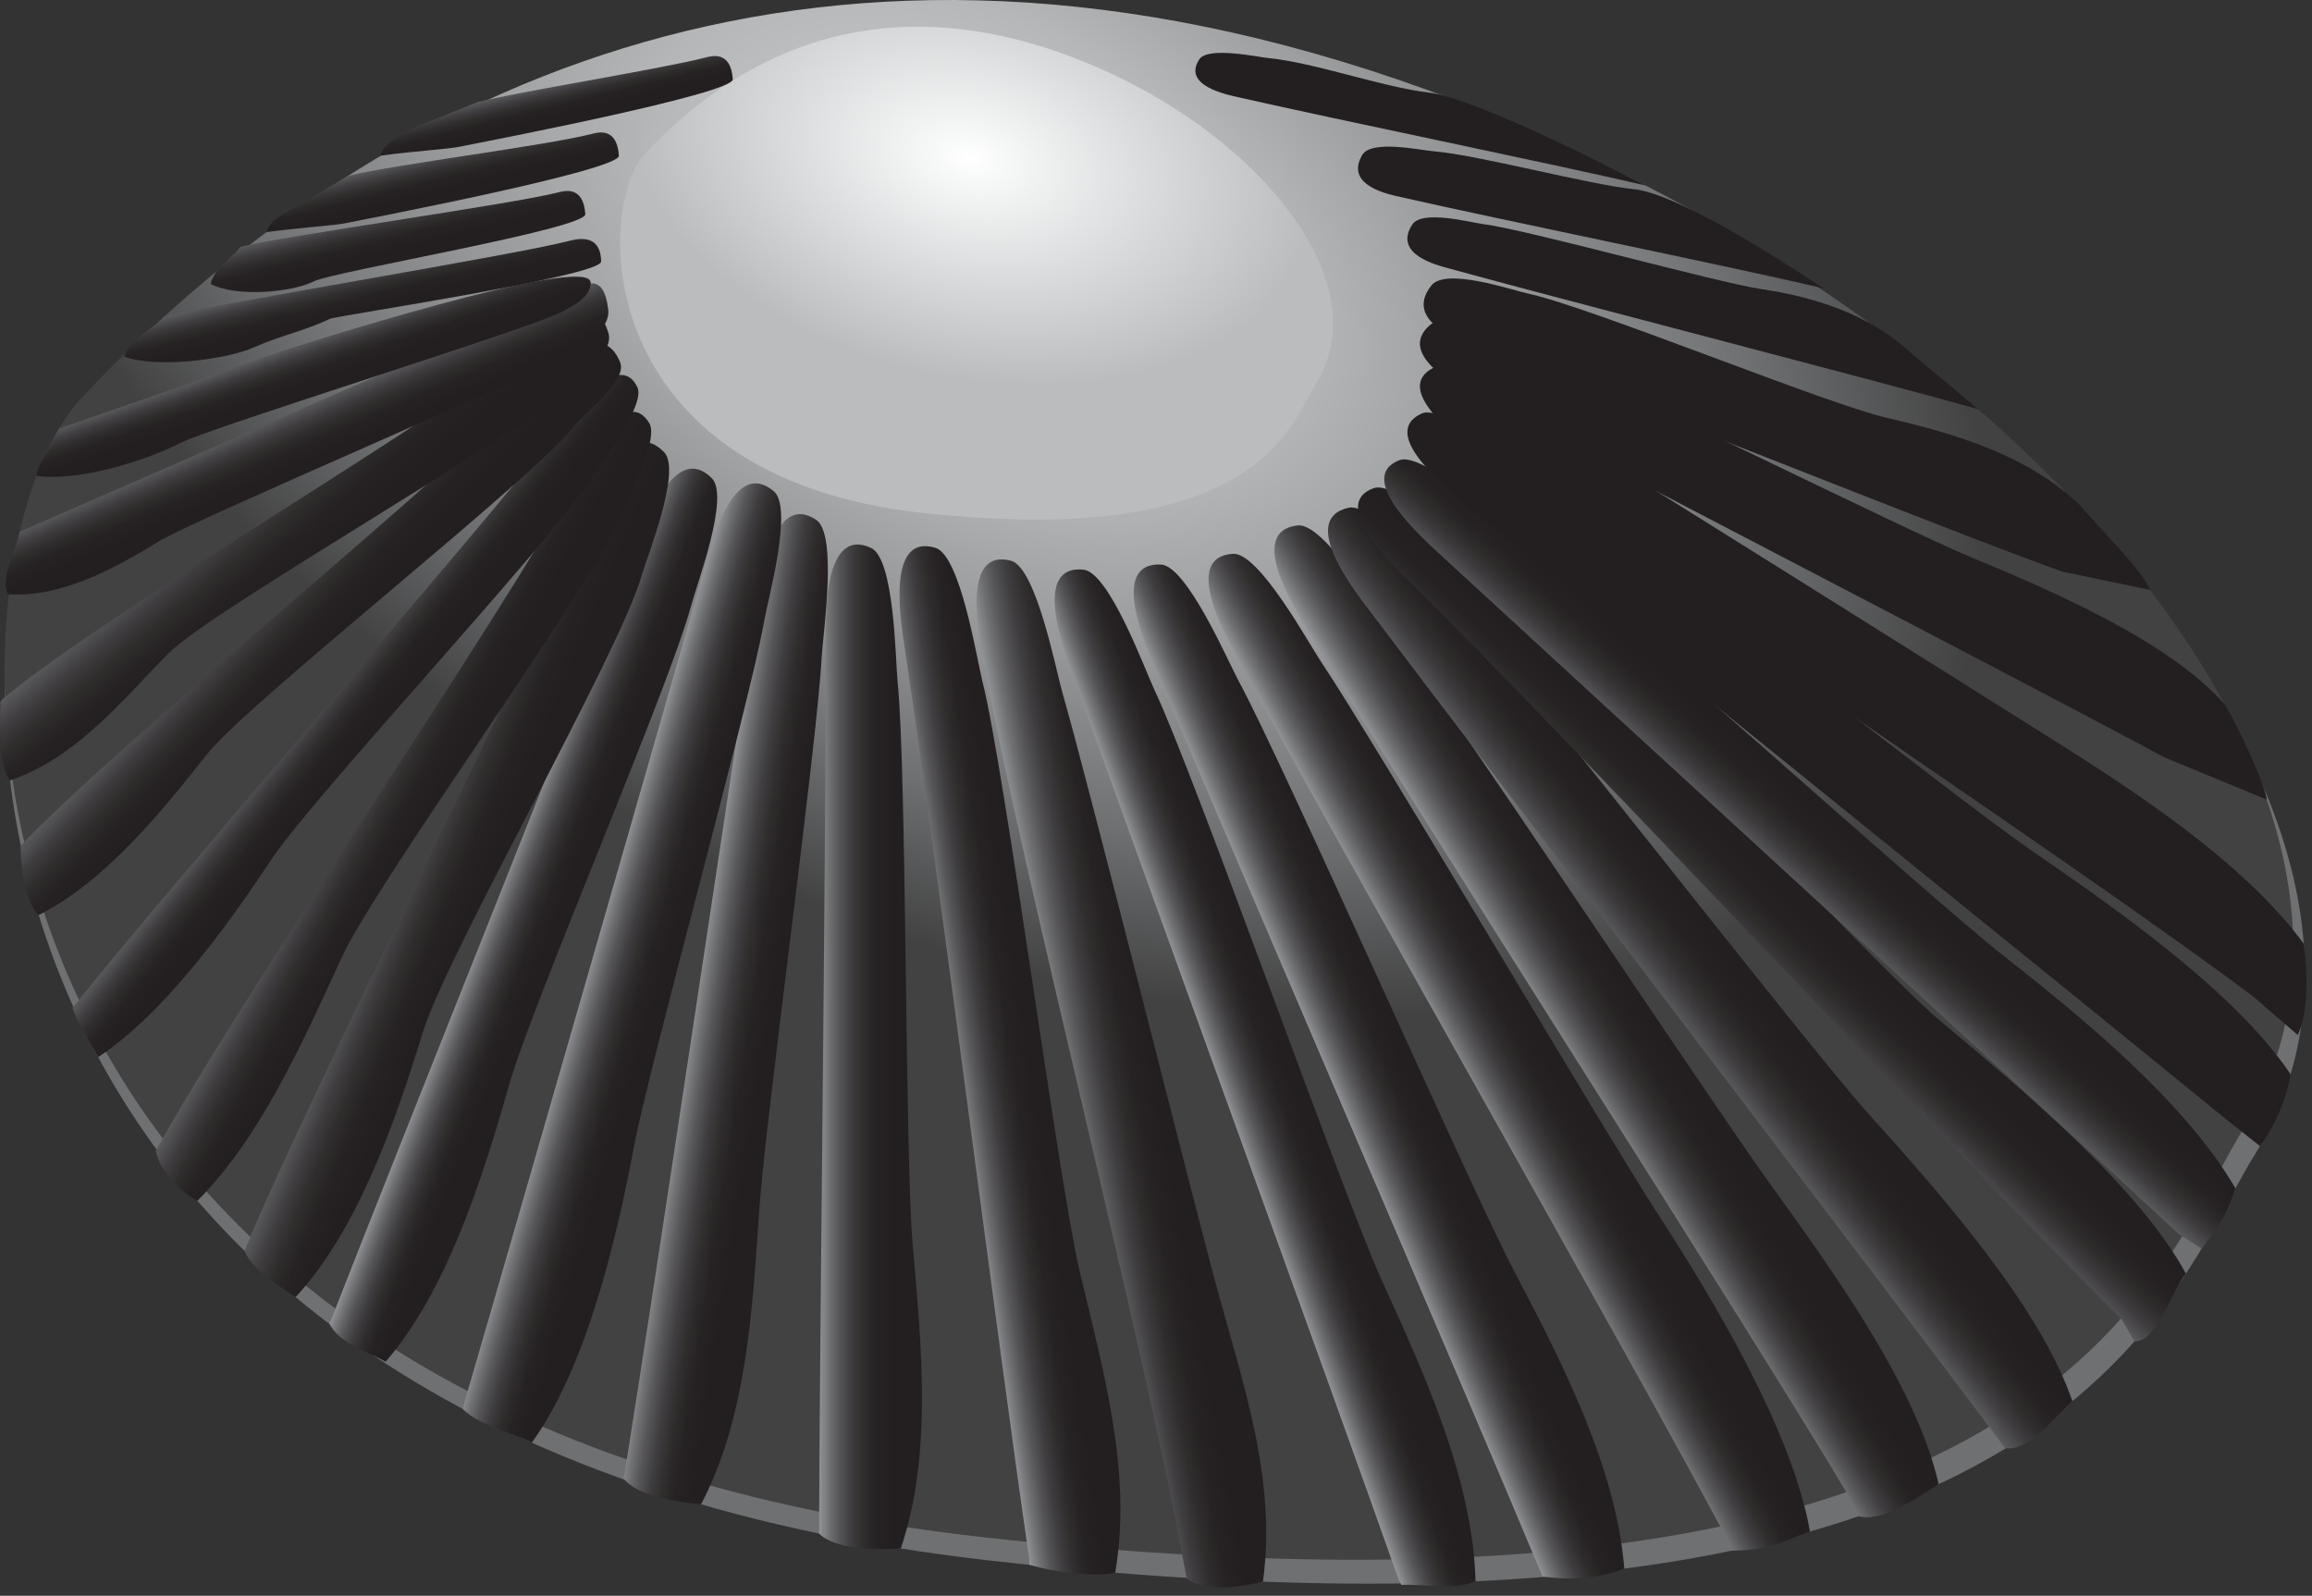 
        <svg xmlns:rdf="http://www.w3.org/1999/02/22-rdf-syntax-ns#" xmlns="http://www.w3.org/2000/svg" xmlns:cc="http://creativecommons.org/ns#" xmlns:xlink="http://www.w3.org/1999/xlink" xmlns:dc="http://purl.org/dc/elements/1.1/" x="0px" y="0px" width="494" height="341" viewBox="0 0 494 341" xml:space="preserve">
            <rect x="0" y="0" width="494" height="341" fill="#333333" stroke="none"/>
            <title>Cellana exarata (Black Foot Opihi)</title>
            <desc xmlns:ian_image_library="https://ian.umces.edu/media-library/">
                <ian_image_library:title>Cellana exarata (Black Foot Opihi)</ian_image_library:title>
                <ian_image_library:descr><p>Illustration of Cellana exarata (Black Foot Opihi)</p></ian_image_library:descr>
                <ian_image_library:scene>
                    <ian_image_library:contains>blackfoot, Hawiian tradition foods, Hawaiian traditional tools, Mollusca, Gastropoda, Patellogastropoda, Nacelloidea, Cellana</ian_image_library:contains>
                    <ian_image_library:when>2010-07-30</ian_image_library:when>
                </ian_image_library:scene>
            </desc>
            
<defs>
</defs>
<radialGradient id="ian_symbols_ae8d681a7394c514197d2c8222b578c8" cx="263.38" cy="186.29" r="232.966" gradientTransform="matrix(0.998 0.233 0.141 -0.618 -47.412 147.486)" gradientUnits="userSpaceOnUse">
	<stop  offset="0" style="stop-color:#FFFFFF"/>
	<stop  offset="0.04" style="stop-color:#F3F3F3"/>
	<stop  offset="0.189" style="stop-color:#CACBCB"/>
	<stop  offset="0.341" style="stop-color:#A9AAAC"/>
	<stop  offset="0.496" style="stop-color:#8E9091"/>
	<stop  offset="0.654" style="stop-color:#7D7E80"/>
	<stop  offset="0.819" style="stop-color:#727476"/>
	<stop  offset="1" style="stop-color:#6E7072"/>
</radialGradient>
<path fill="url(#ian_symbols_ae8d681a7394c514197d2c8222b578c8)" d="M481.508,247.189c-18.421,29.91-40.532,112.126-270.084,86.28
	C-18.13,307.625-16.47,125.196,17.702,89.258C78.981,24.81,171.399-21.823,299.475,21.786
	C427.533,65.394,526.369,174.365,481.508,247.189z"/>
<radialGradient id="ian_symbols_b590847f48506da40985cd9eae51d44b" cx="260.783" cy="262.354" r="232.962" gradientTransform="matrix(0.903 0.472 0.297 -0.561 -104.877 74.668)" gradientUnits="userSpaceOnUse">
	<stop  offset="0" style="stop-color:#D1D2D2"/>
	<stop  offset="0.126" style="stop-color:#C9CACB"/>
	<stop  offset="0.31" style="stop-color:#B6B7B9"/>
	<stop  offset="0.531" style="stop-color:#959798"/>
	<stop  offset="0.755" style="stop-color:#6E7072"/>
	<stop  offset="0.976" style="stop-color:#424242"/>
</radialGradient>
<path fill="url(#ian_symbols_b590847f48506da40985cd9eae51d44b)" d="M479,241.817c-18.381,29.924-40.521,112.129-268.928,86.676
	C-18.336,303.056-16.384,120.707,17.682,84.742C78.772,20.229,170.823-26.528,298.21,16.846
	C425.582,60.221,523.765,168.976,479,241.817z"/>
<radialGradient id="ian_symbols_0ac3c8aa95ec047451710a8bcb48d1af" cx="235.966" cy="244.126" r="73.858" gradientTransform="matrix(0.974 0.225 0.142 -0.618 -57.429 131.537)" gradientUnits="userSpaceOnUse">
	<stop  offset="0" style="stop-color:#FFFFFF"/>
	<stop  offset="0.101" style="stop-color:#F7F8F8"/>
	<stop  offset="1" style="stop-color:#BBBCBE"/>
</radialGradient>
<path fill="url(#ian_symbols_0ac3c8aa95ec047451710a8bcb48d1af)" d="M281.308,81.739c-5.778,9.486-12.826,35.542-83.973,27.891
	c-71.137-7.632-70.201-65.313-59.518-76.771c19.162-20.521,47.935-35.488,87.563-21.987
	C265.009,24.363,295.392,58.59,281.308,81.739z"/>
<linearGradient id="ian_symbols_e4817a5c830a7c74f106e68e3f62b434" gradientUnits="userSpaceOnUse" x1="175.015" y1="110.552" x2="196.997" y2="110.552" gradientTransform="matrix(1 0 0 -1 0 334.237)">
	<stop  offset="0" style="stop-color:#919396"/>
	<stop  offset="0.097" style="stop-color:#717274"/>
	<stop  offset="0.201" style="stop-color:#555456"/>
	<stop  offset="0.311" style="stop-color:#3F3D3F"/>
	<stop  offset="0.429" style="stop-color:#302D2D"/>
	<stop  offset="0.558" style="stop-color:#262223"/>
	<stop  offset="0.724" style="stop-color:#231F20"/>
</linearGradient>
<path fill="url(#ian_symbols_e4817a5c830a7c74f106e68e3f62b434)" d="M175.015,326.994c0.144-44.229,1.485-145.729,1.432-190.086c-0.009-5.339-0.441-24.474,9.648-19.826
	c5.058,2.332,5.22,23.963,5.706,28.738c1.944,19.063,1.548,101.195,3.231,120.404c1.89,21.596,4.201,44.635-2.559,64.681
	c-4.995,0.256-14.002,0.324-17.458-3.193V326.994L175.015,326.994z"/>
<linearGradient id="ian_symbols_b77890f9146cce94219a8905dc3e5231" gradientUnits="userSpaceOnUse" x1="179.513" y1="103.502" x2="202.319" y2="103.502" gradientTransform="matrix(0.988 0.157 0.157 -0.988 -45.227 287.81)">
	<stop  offset="0" style="stop-color:#919396"/>
	<stop  offset="0.097" style="stop-color:#717274"/>
	<stop  offset="0.201" style="stop-color:#555456"/>
	<stop  offset="0.311" style="stop-color:#3F3D3F"/>
	<stop  offset="0.429" style="stop-color:#302D2D"/>
	<stop  offset="0.558" style="stop-color:#262223"/>
	<stop  offset="0.724" style="stop-color:#231F20"/>
</linearGradient>
<path fill="url(#ian_symbols_b77890f9146cce94219a8905dc3e5231)" d="M133.428,315.052c7.011-43.682,21.529-142.104,28.37-185.934c0.819-5.267,3.366-24.219,12.6-18.023
	c4.635,3.116,1.422,24.512,1.17,29.286c-1.026,19.116-11.99,98.635-13.313,117.861c-1.485,21.612-2.664,44.511-12.456,63.227
	c-4.968-0.528-13.796-1.653-16.658-5.663L133.428,315.052z"/>
<linearGradient id="ian_symbols_69b65649032a99f469a802f51dbd7a40" gradientUnits="userSpaceOnUse" x1="183.772" y1="84.527" x2="205.573" y2="84.527" gradientTransform="matrix(0.96 0.28 0.263 -0.901 -71.765 227.277)">
	<stop  offset="0" style="stop-color:#919396"/>
	<stop  offset="0.097" style="stop-color:#717274"/>
	<stop  offset="0.201" style="stop-color:#555456"/>
	<stop  offset="0.311" style="stop-color:#3F3D3F"/>
	<stop  offset="0.429" style="stop-color:#302D2D"/>
	<stop  offset="0.558" style="stop-color:#262223"/>
	<stop  offset="0.724" style="stop-color:#231F20"/>
</linearGradient>
<path fill="url(#ian_symbols_69b65649032a99f469a802f51dbd7a40)" d="M99.343,299.3c11.61-39.8,40.118-139.252,51.584-179.232c1.368-4.794,5.922-22.16,14.391-15.108
	c4.239,3.535-1.215,23.053-1.98,27.5c-3.078,17.713-24.494,94.731-27.859,112.498c-3.78,19.992-10.163,47.173-21.854,63.337
	c-4.484-2.3-11.421-3.736-14.749-7.21L99.343,299.3z"/>
<linearGradient id="ian_symbols_6897aedf29dc99e4ed0bbdf49091a0e0" gradientUnits="userSpaceOnUse" x1="179.287" y1="80.376" x2="198.292" y2="80.376" gradientTransform="matrix(0.931 0.365 0.342 -0.874 -88.488 196.64)">
	<stop  offset="0" style="stop-color:#919396"/>
	<stop  offset="0.097" style="stop-color:#717274"/>
	<stop  offset="0.201" style="stop-color:#555456"/>
	<stop  offset="0.311" style="stop-color:#3F3D3F"/>
	<stop  offset="0.429" style="stop-color:#302D2D"/>
	<stop  offset="0.558" style="stop-color:#262223"/>
	<stop  offset="0.724" style="stop-color:#231F20"/>
</linearGradient>
<path fill="url(#ian_symbols_6897aedf29dc99e4ed0bbdf49091a0e0)" d="M70.765,281.994c15.075-38.6,50.708-127.309,65.648-166.07c1.782-4.665,7.857-21.54,15.669-13.74
	c3.915,3.899-3.249,22.853-4.401,27.207c-4.617,17.35-34.057,85.28-38.971,102.684c-5.535,19.554-13.262,43.923-26.321,58.92
	c-4.125-2.375-10.021-3.885-12.047-8.24L70.765,281.994z"/>
<linearGradient id="ian_symbols_6542422affcf9fb475d5f34d92b02522" gradientUnits="userSpaceOnUse" x1="164.941" y1="77.246" x2="187.688" y2="77.246" gradientTransform="matrix(0.922 0.387 0.355 -0.845 -90.941 182.126)">
	<stop  offset="0" style="stop-color:#5A5A5D"/>
	<stop  offset="0.037" style="stop-color:#545355"/>
	<stop  offset="0.181" style="stop-color:#3F3D3F"/>
	<stop  offset="0.336" style="stop-color:#302D2D"/>
	<stop  offset="0.506" style="stop-color:#262223"/>
	<stop  offset="0.724" style="stop-color:#231F20"/>
</linearGradient>
<path fill="url(#ian_symbols_6542422affcf9fb475d5f34d92b02522)" d="M52.391,266.869c15.652-37.359,58.147-119.771,73.655-157.293c1.854-4.501,8.172-20.866,15.84-12.957
	c3.834,3.937-3.609,22.287-4.824,26.534c-4.887,16.856-41.544,80.602-46.728,97.476c-5.823,18.989-13.919,42.27-27.176,56.559
	c-4.142-2.881-9.02-5.57-10.962-9.926L52.391,266.869z"/>
<linearGradient id="ian_symbols_7f5308c0611286c43900a2def3566a66" gradientUnits="userSpaceOnUse" x1="149.536" y1="77.018" x2="176.342" y2="77.018" gradientTransform="matrix(0.68 0.379 0.447 -0.801 -58.191 171.003)">
	<stop  offset="0" style="stop-color:#5A5A5D"/>
	<stop  offset="0.037" style="stop-color:#545355"/>
	<stop  offset="0.181" style="stop-color:#3F3D3F"/>
	<stop  offset="0.336" style="stop-color:#302D2D"/>
	<stop  offset="0.506" style="stop-color:#262223"/>
	<stop  offset="0.724" style="stop-color:#231F20"/>
</linearGradient>
<path fill="url(#ian_symbols_7f5308c0611286c43900a2def3566a66)" d="M33.453,245.619c19.603-35.372,71.67-110.244,91.209-145.798c2.349-4.246,9.243-17.052,14.041-9.452
	c2.394,3.808-5.778,18.509-7.551,22.5c-7.083,16.019-50.944,75.941-58.261,91.979c-8.253,18.006-17.287,38.301-30.714,51.75
	c-3.5-1.73-8.058-6.402-8.849-10.541L33.453,245.619z"/>
<linearGradient id="ian_symbols_5cbf1a106fb4fa74614e76107be380b2" gradientUnits="userSpaceOnUse" x1="174.886" y1="41.562" x2="195.462" y2="41.562" gradientTransform="matrix(0.607 0.487 0.504 -0.628 -56.897 88.123)">
	<stop  offset="0" style="stop-color:#5A5A5D"/>
	<stop  offset="0.037" style="stop-color:#545355"/>
	<stop  offset="0.181" style="stop-color:#3F3D3F"/>
	<stop  offset="0.336" style="stop-color:#302D2D"/>
	<stop  offset="0.506" style="stop-color:#262223"/>
	<stop  offset="0.724" style="stop-color:#231F20"/>
</linearGradient>
<path fill="url(#ian_symbols_5cbf1a106fb4fa74614e76107be380b2)" d="M15.515,215.369c22.095-27.718,82.915-97.05,104.957-124.951
	c2.637-3.334,11.917-15.582,15.714-7.672c1.908,3.955-8.757,17.604-10.845,20.848c-8.298,12.92-58.643,66.939-67.184,79.841
	c-9.604,14.469-23.117,33.223-37.185,42.461C19.328,222.744,16.11,217.806,15.515,215.369L15.515,215.369z"/>
<linearGradient id="ian_symbols_6c66ea2c31d36de4319321d9f83b6502" gradientUnits="userSpaceOnUse" x1="170.737" y1="25.331" x2="200.372" y2="25.331" gradientTransform="matrix(0.56 0.54 0.518 -0.537 -50.212 45.909)">
	<stop  offset="0" style="stop-color:#5A5A5D"/>
	<stop  offset="0.037" style="stop-color:#545355"/>
	<stop  offset="0.181" style="stop-color:#3F3D3F"/>
	<stop  offset="0.336" style="stop-color:#302D2D"/>
	<stop  offset="0.506" style="stop-color:#262223"/>
	<stop  offset="0.724" style="stop-color:#231F20"/>
</linearGradient>
<path fill="url(#ian_symbols_6c66ea2c31d36de4319321d9f83b6502)" d="M4.446,180.669c22.7-23.689,91.699-79.127,114.372-102.964c2.709-2.861,10.426-8.331,13.684-0.294
	c1.638,3.991-7.492,10.646-9.67,13.471c-8.649,11.299-69.723,59.076-78.605,70.302c-9.99,12.629-21.904,27.281-35.953,34.352
	c-2.907-2.605-3.757-10.268-3.882-14.041L4.446,180.669z"/>
<linearGradient id="ian_symbols_7f82885d3f08aa246dcce32c3eca8497" gradientUnits="userSpaceOnUse" x1="179.069" y1="10.156" x2="212.816" y2="10.156" gradientTransform="matrix(0.497 0.599 0.534 -0.444 -39.877 1.782)">
	<stop  offset="0" style="stop-color:#5A5A5D"/>
	<stop  offset="0.037" style="stop-color:#545355"/>
	<stop  offset="0.181" style="stop-color:#3F3D3F"/>
	<stop  offset="0.336" style="stop-color:#302D2D"/>
	<stop  offset="0.506" style="stop-color:#262223"/>
	<stop  offset="0.724" style="stop-color:#231F20"/>
</linearGradient>
<path fill="url(#ian_symbols_7f82885d3f08aa246dcce32c3eca8497)" d="M0.619,149.33c23.393-19.536,95.194-60.511,118.55-80.211c2.808-2.369,8.27-6.191,10.817,2
	c1.296,4.082-5.606,8.843-7.893,11.267c-9.081,9.622-76.996,47.872-86.284,57.403C25.36,150.504,16.08,161.98,2.156,166.771
	c-2.619-2.914-2.177-13.201-2.042-16.882L0.619,149.33z"/>
<linearGradient id="ian_symbols_3b976565144a9f142ded760a2e0aad0d" gradientUnits="userSpaceOnUse" x1="243.685" y1="-84.482" x2="263.509" y2="-84.482" gradientTransform="matrix(0.31 0.714 0.467 -0.203 26.344 -103.144)">
	<stop  offset="0" style="stop-color:#5A5A5D"/>
	<stop  offset="0.037" style="stop-color:#545355"/>
	<stop  offset="0.181" style="stop-color:#3F3D3F"/>
	<stop  offset="0.336" style="stop-color:#302D2D"/>
	<stop  offset="0.506" style="stop-color:#262223"/>
	<stop  offset="0.724" style="stop-color:#231F20"/>
</linearGradient>
<path fill="url(#ian_symbols_3b976565144a9f142ded760a2e0aad0d)" d="M4.218,113.625c20.449-8.893,97.71-42.602,118.158-51.641c2.439-1.084,6.604-4.094,7.577,4.134
	c0.504,4.119-4.895,7.438-6.956,8.75c-8.181,5.285-80.843,35.799-89.167,40.883c-9.387,5.759-20.845,12.045-32.185,11.226
	C-0.01,123.406,3.661,116.852,4.218,113.625"/>
<linearGradient id="ian_symbols_9a9c1368c9308b7421d7af9b3ad6e9a7" gradientUnits="userSpaceOnUse" x1="253.819" y1="-176.193" x2="273.697" y2="-176.193" gradientTransform="matrix(0.198 0.573 0.377 -0.13 80.746 -94.834)">
	<stop  offset="0" style="stop-color:#5A5A5D"/>
	<stop  offset="0.037" style="stop-color:#545355"/>
	<stop  offset="0.181" style="stop-color:#3F3D3F"/>
	<stop  offset="0.336" style="stop-color:#302D2D"/>
	<stop  offset="0.506" style="stop-color:#262223"/>
	<stop  offset="0.724" style="stop-color:#231F20"/>
</linearGradient>
<path fill="url(#ian_symbols_9a9c1368c9308b7421d7af9b3ad6e9a7)" d="M12.608,91.577c16.516-5.686,30.662-10.595,47.187-16.399c1.98-0.692,66.165-21.25,66.407-14.808
	c0.144,3.244-4.399,5.338-6.091,6.25c-6.714,3.599-74.671,24.549-81.493,28.012c-7.67,3.9-22.005,8.354-30.807,7.042
	c0.346-2.86,2.895-5.425,3.516-7.867L12.608,91.577z"/>
<linearGradient id="ian_symbols_2d6c4448c2053864ad3d38a797862d7e" gradientUnits="userSpaceOnUse" x1="263.009" y1="-294.535" x2="282.539" y2="-294.535" gradientTransform="matrix(0.145 0.589 0.291 -0.072 123.032 -118.211)">
	<stop  offset="0" style="stop-color:#5A5A5D"/>
	<stop  offset="0.037" style="stop-color:#545355"/>
	<stop  offset="0.181" style="stop-color:#3F3D3F"/>
	<stop  offset="0.336" style="stop-color:#302D2D"/>
	<stop  offset="0.506" style="stop-color:#262223"/>
	<stop  offset="0.724" style="stop-color:#231F20"/>
</linearGradient>
<path fill="url(#ian_symbols_2d6c4448c2053864ad3d38a797862d7e)" d="M35.052,67.699c12.717-3.098,73.572-12.951,86.308-16.159c1.521-0.383,6.966-2.004,7.083,4.329
	c0.072,3.18-56.668,11.627-57.973,12.265c-5.193,2.515-10.836,3.681-16.102,6.05c-5.93,2.688-21.111,4.585-27.852,1.998
	c1.062-3.312,6.112-6.254,7.188-7.188L35.052,67.699z"/>
<linearGradient id="ian_symbols_3839fb35828425449dc053c9e3e31407" gradientUnits="userSpaceOnUse" x1="245.487" y1="-214.198" x2="265.356" y2="-214.198" gradientTransform="matrix(0.145 0.589 0.228 -0.056 96.225 -111.627)">
	<stop  offset="0" style="stop-color:#5A5A5D"/>
	<stop  offset="0.037" style="stop-color:#545355"/>
	<stop  offset="0.181" style="stop-color:#3F3D3F"/>
	<stop  offset="0.336" style="stop-color:#302D2D"/>
	<stop  offset="0.506" style="stop-color:#262223"/>
	<stop  offset="0.724" style="stop-color:#231F20"/>
</linearGradient>
<path fill="url(#ian_symbols_3839fb35828425449dc053c9e3e31407)" d="M51.376,52.735c9.958-2.418,57.865-9.079,67.833-11.604c1.19-0.301,5.439-1.628,5.852,4.632
	c0.218,3.144-53.925,12.276-57.994,14.351c-4.581,2.355-16.56,3.463-22.052,0.568c0.678-3.218,4.546-5.868,5.354-6.735
	L51.376,52.735z"/>
<linearGradient id="ian_symbols_8d25b0a73645603461b74a814bd1376e" gradientUnits="userSpaceOnUse" x1="230.29" y1="-162.594" x2="248.589" y2="-162.594" gradientTransform="matrix(0.145 0.589 0.228 -0.056 96.225 -111.627)">
	<stop  offset="0" style="stop-color:#5A5A5D"/>
	<stop  offset="0.037" style="stop-color:#545355"/>
	<stop  offset="0.181" style="stop-color:#3F3D3F"/>
	<stop  offset="0.336" style="stop-color:#302D2D"/>
	<stop  offset="0.506" style="stop-color:#262223"/>
	<stop  offset="0.724" style="stop-color:#231F20"/>
</linearGradient>
<path fill="url(#ian_symbols_8d25b0a73645603461b74a814bd1376e)" d="M74.538,37.536c9.958-2.418,41.883-6.379,51.851-8.905c1.19-0.301,5.439-1.628,5.852,4.632
	c0.218,3.144-53.52,13.437-57.994,14.351c-3.292,0.672-7.709,0.755-17.298,1.978c0.678-3.218,6.698-5.271,7.506-6.139L74.538,37.536
	z"/>
<linearGradient id="ian_symbols_624aefb7e148e054d53de8b8ccc5d211" gradientUnits="userSpaceOnUse" x1="215.958" y1="-45.177" x2="232.04" y2="-45.177" gradientTransform="matrix(0.145 0.589 0.228 -0.056 96.225 -111.627)">
	<stop  offset="0" style="stop-color:#5A5A5D"/>
	<stop  offset="0.037" style="stop-color:#545355"/>
	<stop  offset="0.181" style="stop-color:#3F3D3F"/>
	<stop  offset="0.336" style="stop-color:#302D2D"/>
	<stop  offset="0.506" style="stop-color:#262223"/>
	<stop  offset="0.724" style="stop-color:#231F20"/>
</linearGradient>
<path fill="url(#ian_symbols_624aefb7e148e054d53de8b8ccc5d211)" d="M102.12,21.786c9.958-2.418,38.634-6.963,48.602-9.489c1.19-0.301,5.439-1.628,5.852,4.632
	c0.218,3.144-53.52,13.437-57.994,14.351c-3.292,0.672-7.709,0.755-17.298,1.978c0.678-3.218,6.698-5.271,7.506-6.139L102.12,21.786
	z"/>
<linearGradient id="ian_symbols_dda5e16ced70f0c43944ec85c5920add" gradientUnits="userSpaceOnUse" x1="174.108" y1="125.019" x2="196.335" y2="125.019" gradientTransform="matrix(0.989 -0.15 -0.154 -1.018 51.035 381.934)">
	<stop  offset="0" style="stop-color:#919396"/>
	<stop  offset="0.097" style="stop-color:#717274"/>
	<stop  offset="0.201" style="stop-color:#555456"/>
	<stop  offset="0.311" style="stop-color:#3F3D3F"/>
	<stop  offset="0.429" style="stop-color:#302D2D"/>
	<stop  offset="0.558" style="stop-color:#262223"/>
	<stop  offset="0.724" style="stop-color:#231F20"/>
</linearGradient>
<path fill="url(#ian_symbols_dda5e16ced70f0c43944ec85c5920add)" d="M219.925,333.181c-6.606-45.066-19.754-149.293-26.586-194.471
	c-0.81-5.431-4.158-24.856,6.517-21.649c5.364,1.622,8.82,23.618,10.026,28.411c4.842,19.115,16.256,106.994,20.837,126.292
	c5.157,21.703,11.197,42.872,7.57,64.321c-4.896,1.003-12.898-0.094-18.364-1.699V333.181L219.925,333.181z"/>
<linearGradient id="ian_symbols_c26e465b0933395475398941e63afe51" gradientUnits="userSpaceOnUse" x1="189.914" y1="121.597" x2="216.741" y2="121.597" gradientTransform="matrix(0.983 -0.183 -0.189 -1.013 63.25 389.505)">
	<stop  offset="0" style="stop-color:#919396"/>
	<stop  offset="0.097" style="stop-color:#717274"/>
	<stop  offset="0.201" style="stop-color:#555456"/>
	<stop  offset="0.311" style="stop-color:#3F3D3F"/>
	<stop  offset="0.429" style="stop-color:#302D2D"/>
	<stop  offset="0.558" style="stop-color:#262223"/>
	<stop  offset="0.724" style="stop-color:#231F20"/>
</linearGradient>
<path fill="url(#ian_symbols_c26e465b0933395475398941e63afe51)" d="M252.814,333.472c-8.108-44.83-34.277-146.896-42.612-191.799
	c-0.999-5.377-4.986-24.693,5.796-21.85c5.409,1.42,9.594,23.289,10.962,28.045c5.481,18.917,27.853,108.296,33.08,127.431
	c5.888,21.506,12.722,41.151,9.813,62.692c-4.869,1.166-12.235,2.31-16.276-0.623L252.814,333.472z"/>
<linearGradient id="ian_symbols_d70488d39f2ae7348df535a3f06a4596" gradientUnits="userSpaceOnUse" x1="190.765" y1="126.606" x2="210.841" y2="126.606" gradientTransform="matrix(0.941 -0.34 -0.35 -0.969 126.232 421.212)">
	<stop  offset="0" style="stop-color:#919396"/>
	<stop  offset="0.097" style="stop-color:#717274"/>
	<stop  offset="0.201" style="stop-color:#555456"/>
	<stop  offset="0.311" style="stop-color:#3F3D3F"/>
	<stop  offset="0.429" style="stop-color:#302D2D"/>
	<stop  offset="0.558" style="stop-color:#262223"/>
	<stop  offset="0.724" style="stop-color:#231F20"/>
</linearGradient>
<path fill="url(#ian_symbols_d70488d39f2ae7348df535a3f06a4596)" d="M298.828,337.494c-15.146-42.916-54.221-150.273-69.602-193.246
	c-1.836-5.157-8.856-23.563,2.241-22.524c5.571,0.547,13.175,21.431,15.282,25.896c8.435,17.769,40.22,107.8,48.429,125.841
	c9.233,20.246,19.529,42.729,20.098,64.452c-4.636,1.968-10.822,0.521-15.822,0.771L298.828,337.494z"/>
<linearGradient id="ian_symbols_8097b24f4cdf7f74bd6b0422762b58b7" gradientUnits="userSpaceOnUse" x1="203.775" y1="124.506" x2="225.518" y2="124.506" gradientTransform="matrix(0.92 -0.392 -0.404 -0.948 147.925 430.656)">
	<stop  offset="0" style="stop-color:#919396"/>
	<stop  offset="0.097" style="stop-color:#717274"/>
	<stop  offset="0.201" style="stop-color:#555456"/>
	<stop  offset="0.311" style="stop-color:#3F3D3F"/>
	<stop  offset="0.429" style="stop-color:#302D2D"/>
	<stop  offset="0.558" style="stop-color:#262223"/>
	<stop  offset="0.724" style="stop-color:#231F20"/>
</linearGradient>
<path fill="url(#ian_symbols_8097b24f4cdf7f74bd6b0422762b58b7)" d="M329.39,336.407c-17.516-41.987-64.643-151.134-82.381-193.175
	c-2.115-5.048-10.144-22.998,0.989-22.598c5.589,0.201,14.354,20.63,16.704,24.984c9.396,17.276,49.556,108.36,58.754,125.872
	c10.351,19.699,21.833,42.025,23.606,63.713c-5.651,2.129-10.981,2.576-17.548,1.665L329.39,336.407z"/>
<linearGradient id="ian_symbols_bfa8ac501ea4f7d4c51d3035da3e3587" gradientUnits="userSpaceOnUse" x1="211.484" y1="124.262" x2="235.365" y2="124.262" gradientTransform="matrix(0.879 -0.476 -0.49 -0.906 187.354 442.521)">
	<stop  offset="0" style="stop-color:#919396"/>
	<stop  offset="0.097" style="stop-color:#717274"/>
	<stop  offset="0.201" style="stop-color:#555456"/>
	<stop  offset="0.311" style="stop-color:#3F3D3F"/>
	<stop  offset="0.429" style="stop-color:#302D2D"/>
	<stop  offset="0.558" style="stop-color:#262223"/>
	<stop  offset="0.724" style="stop-color:#231F20"/>
</linearGradient>
<path fill="url(#ian_symbols_bfa8ac501ea4f7d4c51d3035da3e3587)" d="M368.997,328.895c-21.312-40.128-82.883-147.785-104.438-187.95
	c-2.563-4.83-12.213-21.96-1.105-22.598c5.589-0.311,16.191,19.189,18.945,23.271c10.943,16.328,60.896,100.97,71.669,117.554
	c12.104,18.624,28.91,46.669,32.663,68.102c-6.151,2.157-7.901,3.971-16.688,4.096L368.997,328.895z"/>
<linearGradient id="ian_symbols_787fee635cf3fc74a1b5b7190779d08b" gradientUnits="userSpaceOnUse" x1="223.392" y1="123.689" x2="248.753" y2="123.689" gradientTransform="matrix(0.856 -0.518 -0.533 -0.881 207.228 447.053)">
	<stop  offset="0" style="stop-color:#919396"/>
	<stop  offset="0.097" style="stop-color:#717274"/>
	<stop  offset="0.201" style="stop-color:#555456"/>
	<stop  offset="0.311" style="stop-color:#3F3D3F"/>
	<stop  offset="0.429" style="stop-color:#302D2D"/>
	<stop  offset="0.558" style="stop-color:#262223"/>
	<stop  offset="0.724" style="stop-color:#231F20"/>
</linearGradient>
<path fill="url(#ian_symbols_787fee635cf3fc74a1b5b7190779d08b)" d="M396.006,321.37c-23.157-39.054-93.128-147.496-116.538-186.567
	c-2.808-4.702-13.248-21.341-2.178-22.525c5.571-0.583,17.092,18.388,20.018,22.342c11.718,15.782,68.953,101.792,80.51,117.828
	c12.979,18.042,31.645,43.483,36.404,64.715c-5.409,3.43-12.271,8.145-17.076,6.85L396.006,321.37z"/>
<linearGradient id="ian_symbols_b490077ab0d95b64d95f04e6c51493e5" gradientUnits="userSpaceOnUse" x1="227.586" y1="128.084" x2="249.645" y2="128.084" gradientTransform="matrix(0.795 -0.607 -0.625 -0.819 253.685 455.615)">
	<stop  offset="0" style="stop-color:#5A5A5D"/>
	<stop  offset="0.037" style="stop-color:#545355"/>
	<stop  offset="0.181" style="stop-color:#3F3D3F"/>
	<stop  offset="0.336" style="stop-color:#302D2D"/>
	<stop  offset="0.506" style="stop-color:#262223"/>
	<stop  offset="0.724" style="stop-color:#231F20"/>
</linearGradient>
<path fill="url(#ian_symbols_b490077ab0d95b64d95f04e6c51493e5)" d="M428.328,309.306C401.128,272.988,320.172,166.944,292.73,130.64
	c-3.284-4.355-15.426-19.754-4.545-22.142c5.463-1.202,18.938,16.401,22.268,20.01c13.329,14.397,75.339,94.507,88.515,109.196
	c14.843,16.513,36.83,41.166,43.832,61.722c-3.843,3.28-9.261,10.804-14.168,10.037L428.328,309.306z"/>
<linearGradient id="ian_symbols_682d9fee59e047140dce662042a654b3" gradientUnits="userSpaceOnUse" x1="211.416" y1="139.475" x2="236.302" y2="139.475" gradientTransform="matrix(0.642 -0.66 -0.739 -0.718 336.189 441.658)">
	<stop  offset="0" style="stop-color:#5A5A5D"/>
	<stop  offset="0.037" style="stop-color:#545355"/>
	<stop  offset="0.181" style="stop-color:#3F3D3F"/>
	<stop  offset="0.336" style="stop-color:#302D2D"/>
	<stop  offset="0.506" style="stop-color:#262223"/>
	<stop  offset="0.724" style="stop-color:#231F20"/>
</linearGradient>
<path fill="url(#ian_symbols_682d9fee59e047140dce662042a654b3)" d="M453.328,281.931C421.132,250.076,334.232,156.8,301.832,124.982
	c-3.88-3.826-18.107-17.276-8.254-20.684c4.96-1.713,20.836,13.722,24.625,16.82c15.147,12.373,81.242,84.349,96.336,97.015
	c16.946,14.231,42.251,35.127,52.529,54.041c-3.042,3.519-6.211,14.697-10.998,14.479L453.328,281.931z"/>
<linearGradient id="ian_symbols_2a8849486ec7d8a425e56f826d14c1e6" gradientUnits="userSpaceOnUse" x1="227.022" y1="143.97" x2="248.81" y2="143.97" gradientTransform="matrix(0.621 -0.68 -0.761 -0.694 349.421 440.796)">
	<stop  offset="0" style="stop-color:#5A5A5D"/>
	<stop  offset="0.037" style="stop-color:#545355"/>
	<stop  offset="0.181" style="stop-color:#3F3D3F"/>
	<stop  offset="0.336" style="stop-color:#302D2D"/>
	<stop  offset="0.506" style="stop-color:#262223"/>
	<stop  offset="0.724" style="stop-color:#231F20"/>
</linearGradient>
<path fill="url(#ian_symbols_2a8849486ec7d8a425e56f826d14c1e6)" d="M465.497,263.673c-33.175-30.816-124.162-114.179-157.544-144.958
	c-4.005-3.699-18.641-16.674-8.901-20.392c4.896-1.859,21.26,13.048,25.147,16.018c15.523,11.882,88.035,77.44,103.515,89.594
	c17.391,13.688,39.056,31.418,49.937,50.007c-1.571,3.739-1.36,5.427-7.249,12.907L465.497,263.673z"/>
<path fill="#231F20" d="M474.84,238.542c-35.004-28.666-125.734-101.767-160.962-130.36c-4.221-3.444-19.619-15.49-10.125-19.809
	c4.779-2.168,22.006,11.681,26.083,14.396c16.236,10.898,87.411,67.361,103.611,78.551c18.225,12.556,43.982,30.388,55.979,48.246
	c-0.662,4.239-2.822,10.387-6.562,15.331L474.84,238.542z"/>
<path fill="#231F20" d="M481.462,212.974c-36.144-27.172-127.917-87.896-164.26-115.012c-4.365-3.244-20.242-14.634-10.944-19.354
	c4.698-2.369,22.475,10.752,26.658,13.304c16.66,10.187,88.21,55.111,104.843,65.608c18.721,11.771,41.768,26.813,54.485,44.162
	c0.708,5.061,1.146,14.561-1.292,19.498L481.462,212.974z"/>
<path fill="#231F20" d="M462.555,161.894c-32.995-17.75-113.056-59.023-146.238-76.665c-3.987-2.114-18.45-9.385-10.665-15.855
	c3.933-3.244,20.16,5.249,23.922,6.743c15.085,5.996,76.658,36.754,91.725,43.022c16.938,7.053,41.843,17.68,53.929,31.239
	c2.424,3.551,9.04,17.864,9.093,20.49L462.555,161.894z"/>
<path fill="#231F20" d="M440.53,122.129c-28.836-10.46-95.743-37.706-124.725-48.011c-3.475-1.239-16.084-5.339-9.973-13.103
	c3.078-3.927,17.254,0.993,20.529,1.686c13.032,2.725,63.729,23.583,76.79,26.589c14.67,3.39,30.213,8.015,41.236,18.64
	c3.557,4.325,13.772,14.312,14.979,18.123L440.53,122.129z"/>
<path fill="#231F20" d="M422.679,87.438c-21.572-6.086-91.402-24.075-113.074-30.07c-2.61-0.711-12.008-3.007-7.841-9.395
	c2.099-3.216,12.683-0.392,15.104-0.091c9.666,1.23,49.971,12.505,59.654,13.927c10.898,1.622,22.167,5.177,30.682,12.621
	c3.839,3.358,9.043,7.56,9.043,7.56L422.679,87.438z"/>
<path fill="#231F20" d="M389.554,61.593c-21.83-5.084-68.284-14.482-90.211-19.473c-2.641-0.59-12.133-2.451-8.265-9.023
	c1.946-3.309,12.65-0.976,15.082-0.787c9.713,0.783,33.259,7.145,42.998,8.119C360.122,41.545,389.554,61.593,389.554,61.593z"/>
<path fill="#231F20" d="M351.64,39.64c-21.836-5.063-64.998-13.849-86.926-18.833c-2.641-0.59-12.125-2.486-8.469-8.117
	c1.84-2.834,12.541-0.492,14.963-0.257c9.674,0.961,24.373,6.225,34.078,7.353C316.21,21.075,351.64,39.64,351.64,39.64z"/>
</svg>
